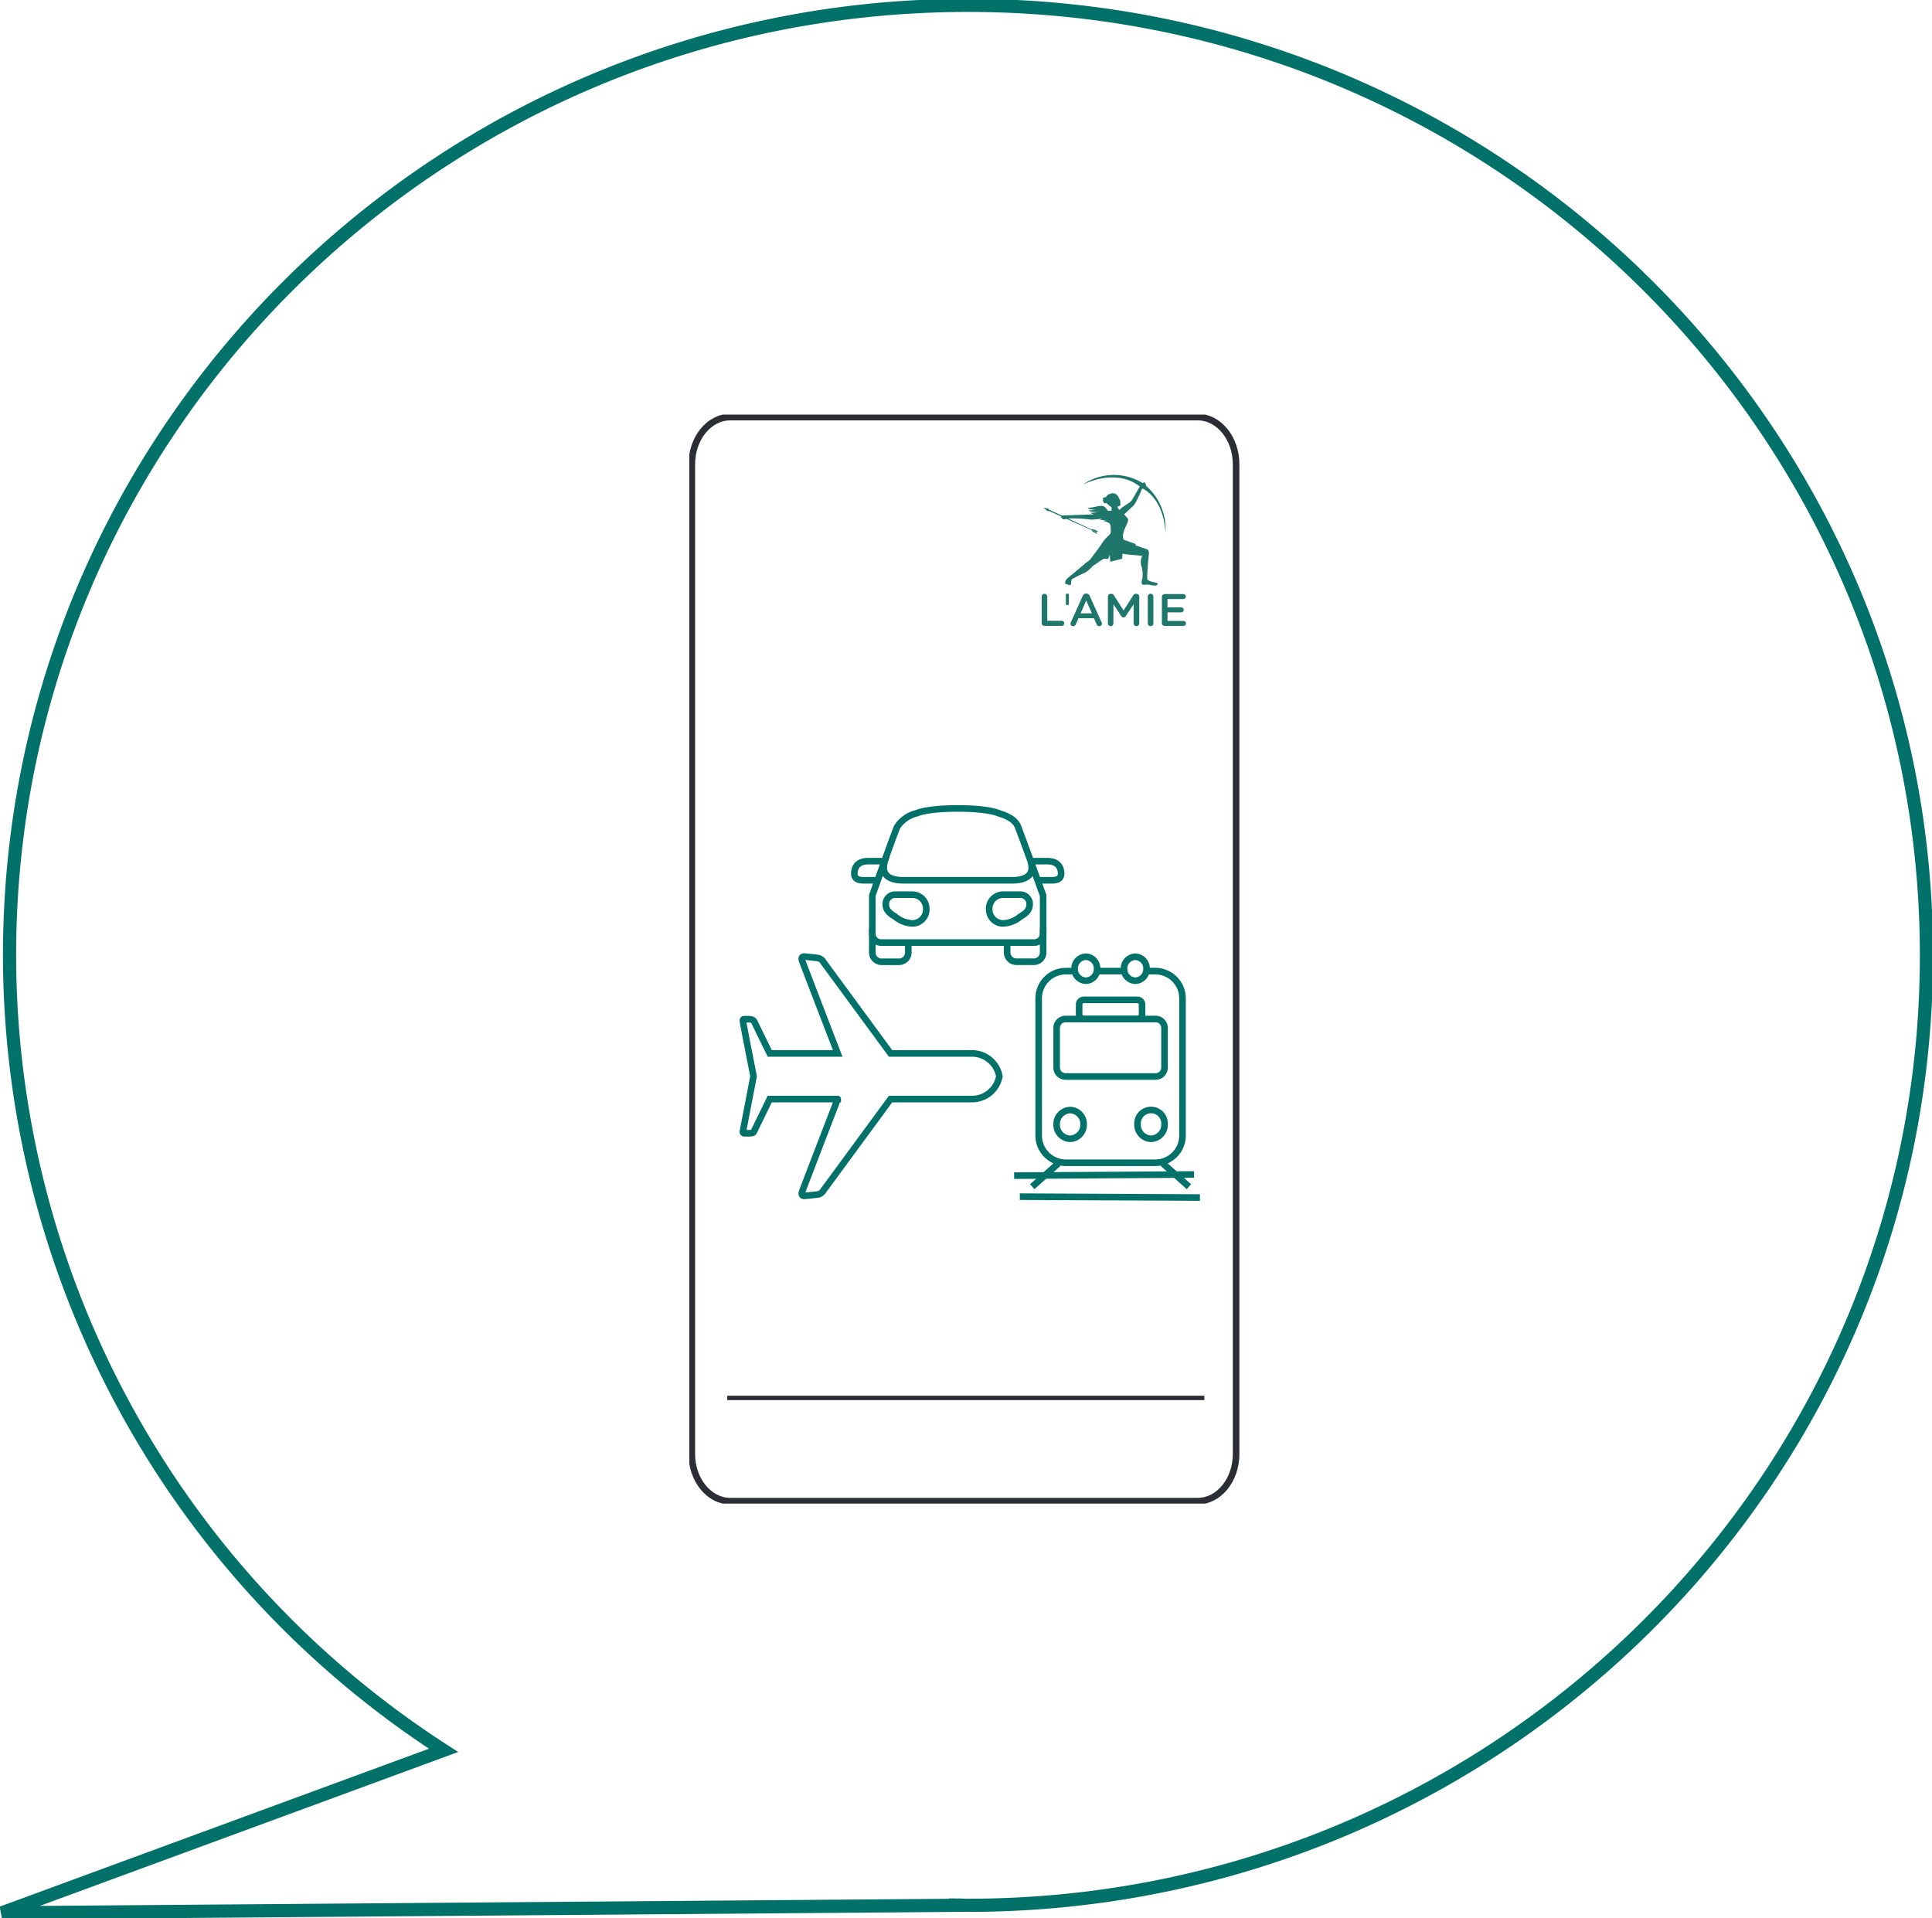 <svg xmlns="http://www.w3.org/2000/svg" xmlns:xlink="http://www.w3.org/1999/xlink" width="220" height="218.437" viewBox="0 0 220 218.437"><defs><clipPath id="clip-path"><path id="Pfad_252" data-name="Pfad 252" d="M0,22.394H52.423V-22.711H0Z" transform="translate(0 22.711)" fill="none"></path></clipPath><clipPath id="clip-path-3"><path id="Pfad_4" data-name="Pfad 4" d="M0-178.583H220V39.854H0Z" transform="translate(0 178.583)" fill="none" stroke="#017169" stroke-width="1.5"></path></clipPath><clipPath id="clip-path-4"><path id="Pfad_930" data-name="Pfad 930" d="M0,13.858H71.006v-124.01H0Z" transform="translate(0 110.152)" fill="none"></path></clipPath><clipPath id="clip-path-5"><path id="Pfad_940" data-name="Pfad 940" d="M0-49.549H16.435V-66.8H0Z" transform="translate(0 66.797)" fill="none"></path></clipPath></defs><g id="Gruppe_1509" data-name="Gruppe 1509" transform="translate(-542 -144.758)"><g id="Gruppe_1498" data-name="Gruppe 1498" transform="translate(626.216 259.135)"><g id="Gruppe_738" data-name="Gruppe 738" transform="translate(0 -22.711)" clip-path="url(#clip-path)"><g id="Gruppe_730" data-name="Gruppe 730" transform="translate(0.373 17.269)"><path id="Pfad_244" data-name="Pfad 244" d="M12.052,5.474H2.866S-4.676-4.8-4.8-4.961A.877.877,0,0,0-5.483-5.4c-.524-.062-1.2-.131-1.418-.151-.246-.024-.436.091-.3.477.177.5,4.048,10.546,4.048,10.546h-7.738s-1.5-3.066-1.752-3.593c-.116-.24-.365-.3-.7-.306h-.429c-.076,0-.19,0-.171.224.026.3,1.208,6.272,1.208,6.272s-1.148,5.976-1.208,6.274c-.037.193.1.222.171.222h.429c.587-.006.58-.052.7-.3.255-.526,1.752-3.593,1.752-3.593h7.738S-7.026,20.715-7.2,21.217c-.134.385.056.5.3.477.22-.02.895-.089,1.418-.151a.877.877,0,0,0,.684-.437c.123-.163,7.665-10.435,7.665-10.435h9.186a3.155,3.155,0,0,0,3.2-2.6A3.165,3.165,0,0,0,12.052,5.474Z" transform="translate(13.954 5.552)" fill="none" stroke="#017169" stroke-width="0.75"></path></g><g id="Gruppe_731" data-name="Gruppe 731" transform="translate(30.473 14.035)"><path id="Pfad_245" data-name="Pfad 245" d="M1.9,0V2.727A1.061,1.061,0,0,1,.874,3.819H-1.174A1.061,1.061,0,0,1-2.2,2.727V1.636" transform="translate(2.197)" fill="none" stroke="#017169" stroke-width="0.75"></path></g><g id="Gruppe_732" data-name="Gruppe 732" transform="translate(15.117 14.035)"><path id="Pfad_246" data-name="Pfad 246" d="M1.9.812V1.9A1.061,1.061,0,0,1,.874,3H-1.174A1.061,1.061,0,0,1-2.2,1.9V-.824" transform="translate(2.197 0.824)" fill="none" stroke="#017169" stroke-width="0.75"></path></g><g id="Gruppe_733" data-name="Gruppe 733" transform="translate(27.401 0.943)"><path id="Pfad_247" data-name="Pfad 247" d="M0,0" fill="none" stroke="#017169" stroke-width="0.75"></path></g><g id="Gruppe_734" data-name="Gruppe 734" transform="translate(16.652 10.216)"><path id="Pfad_248" data-name="Pfad 248" d="M6.167,0H8.216A1.059,1.059,0,0,1,9.239,1.09c0,.713-.47,1.053-1.064,1.41a3.223,3.223,0,0,1-2.007.773A1.589,1.589,0,0,1,4.632,1.636,1.589,1.589,0,0,1,6.167,0ZM-4.07,0H-6.118A1.059,1.059,0,0,0-7.141,1.09c0,.713.47,1.053,1.064,1.41a3.219,3.219,0,0,0,2.007.773A1.589,1.589,0,0,0-2.534,1.636,1.589,1.589,0,0,0-4.07,0Z" transform="translate(7.141)" fill="none" stroke="#017169" stroke-width="0.75"></path></g><g id="Gruppe_735" data-name="Gruppe 735" transform="translate(13.07 0.398)"><path id="Pfad_249" data-name="Pfad 249" d="M1.4,7.583A1,1,0,0,1,.426,6.57V2.22S2.935-4.915,3.278-5.627A3.7,3.7,0,0,1,5.494-7.146s1.075-.544,4.659-.544,4.657.544,4.657.544c.643.195,1.813.594,2.179,1.482.417,1.011,2.889,7.885,2.889,7.885V6.57A1,1,0,0,1,18.9,7.583Zm.643-9.819C1.826-1.648.842.491,4.01.491H16.3c3.166,0,2.182-2.139,1.966-2.727M1.69-1.69H-.034c-1.318,0-1.586.836-1.586,1.412s.4.769,1.066.769H.864M18.614-1.69h1.726c1.316,0,1.586.836,1.586,1.412s-.4.769-1.066.769H19.441" transform="translate(1.62 7.69)" fill="none" stroke="#017169" stroke-width="0.75"></path></g><g id="Gruppe_736" data-name="Gruppe 736" transform="translate(38.666 22.196)"><path id="Pfad_250" data-name="Pfad 250" d="M3.321.812a.53.53,0,0,1-.513.546H-3.334A.53.53,0,0,1-3.845.812V-.278a.53.53,0,0,1,.511-.546H2.808a.53.53,0,0,1,.513.546Z" transform="translate(3.845 0.824)" fill="none" stroke="#017169" stroke-width="0.75"></path></g><g id="Gruppe_737" data-name="Gruppe 737" transform="translate(33.33 17.286)"><path id="Pfad_251" data-name="Pfad 251" d="M0,13l2.954-2.637M17.837,13l-2.954-2.637M4.819-11.547H3.8A3.1,3.1,0,0,0,.729-8.429V7.155A3.1,3.1,0,0,0,3.8,10.273H14.037a3.1,3.1,0,0,0,3.071-3.118V-8.429a3.1,3.1,0,0,0-3.071-3.118h-.99m-2.576,0H7.445m4.288,1.092a1.323,1.323,0,0,1-1.28-1.364,1.324,1.324,0,0,1,1.28-1.364,1.324,1.324,0,0,1,1.28,1.364A1.323,1.323,0,0,1,11.734-10.455Zm-5.63,0a1.323,1.323,0,0,1-1.28-1.364A1.324,1.324,0,0,1,6.1-13.184,1.324,1.324,0,0,1,7.382-11.82,1.323,1.323,0,0,1,6.1-10.455ZM2.775-5.093a1.014,1.014,0,0,1,1.025-1H14.037a1.013,1.013,0,0,1,1.023,1V-.547a1.013,1.013,0,0,1-1.023,1H3.8a1.015,1.015,0,0,1-1.025-1ZM4.311,7.544A1.589,1.589,0,0,1,2.775,5.908,1.589,1.589,0,0,1,4.311,4.271,1.587,1.587,0,0,1,5.846,5.908,1.587,1.587,0,0,1,4.311,7.544Zm9.214,0a1.589,1.589,0,0,1-1.536-1.637,1.539,1.539,0,1,1,3.071,0A1.589,1.589,0,0,1,13.525,7.544Z" transform="translate(0 13.184)" fill="none" stroke="#017169" stroke-width="0.75"></path></g></g><g id="Gruppe_739" data-name="Gruppe 739" transform="translate(31.269 19.369)"><path id="Pfad_253" data-name="Pfad 253" d="M0,.08,20.476-.052" transform="translate(0 0.052)" fill="none" stroke="#017169" stroke-width="0.75"></path></g><g id="Gruppe_741" data-name="Gruppe 741" transform="translate(0 -22.711)" clip-path="url(#clip-path)"><g id="Gruppe_740" data-name="Gruppe 740" transform="translate(31.913 44.605)"><path id="Pfad_254" data-name="Pfad 254" d="M0,0,20.508.1" fill="none" stroke="#017169" stroke-width="0.75"></path></g></g></g><g id="Gruppe_1497" data-name="Gruppe 1497" transform="translate(542 144.758)"><g id="Gruppe_10" data-name="Gruppe 10" transform="translate(0 0)" clip-path="url(#clip-path-3)"><g id="Gruppe_9" data-name="Gruppe 9" transform="translate(0.225 0.612)"><path id="Pfad_3" data-name="Pfad 3" d="M46.024,19.038c0,59.746-48.863,108.179-109.139,108.179-.4,0-.786-.026-1.18-.029l.009.029-108.832.855,50.288-18.5a107.829,107.829,0,0,1-49.426-90.535c0-59.746,48.864-108.179,109.14-108.179S46.024-40.707,46.024,19.038Z" transform="translate(173.118 89.141)" fill="none" stroke="#017169" stroke-width="1.5"></path></g></g></g><g id="Gruppe_1495" data-name="Gruppe 1495" transform="translate(620.497 191.972)" clip-path="url(#clip-path-4)"><g id="Gruppe_1494" data-name="Gruppe 1494" transform="translate(0.281 0.282)"><path id="Pfad_929" data-name="Pfad 929" d="M0,13.2V-99.526c0-2.95,1.968-5.362,4.373-5.362H57.606c2.4,0,4.373,2.413,4.373,5.362V13.2c0,2.95-1.968,5.362-4.373,5.362H4.373C1.968,18.558,0,16.145,0,13.2Z" transform="translate(0 104.888)" fill="none" stroke="#2b2e34" stroke-width="0.75"></path></g></g><g id="Gruppe_1496" data-name="Gruppe 1496" transform="translate(624.814 303.948)"><path id="Pfad_896" data-name="Pfad 896" d="M0,0H54.327" transform="translate(0)" fill="none" stroke="#2b2e34" stroke-width="0.5"></path></g><g id="Gruppe_1512" data-name="Gruppe 1512" transform="translate(660.617 265.609)"><g id="Gruppe_1508" data-name="Gruppe 1508" transform="translate(0 -66.797)" clip-path="url(#clip-path-5)"><g id="Gruppe_1499" data-name="Gruppe 1499" transform="translate(2.752 13.547)"><path id="Pfad_931" data-name="Pfad 931" d="M0-.2V.968a.26.26,0,0,0,.179.068A.235.235,0,0,0,.342.968V-.2A.283.283,0,0,0,.179-.265.27.27,0,0,0,0-.2" transform="translate(0 0.265)" fill="#1f766b"></path></g><g id="Gruppe_1500" data-name="Gruppe 1500" transform="translate(0 13.564)"><path id="Pfad_932" data-name="Pfad 932" d="M0-9.584a.317.317,0,0,0,.322.322H2.283a.29.29,0,0,0,.29-.29.29.29,0,0,0-.29-.291H.638V-12.6a.314.314,0,0,0-.316-.317A.316.316,0,0,0,0-12.6Z" transform="translate(0 12.92)" fill="#1f766b"></path></g><g id="Gruppe_1501" data-name="Gruppe 1501" transform="translate(3.283 13.539)"><path id="Pfad_933" data-name="Pfad 933" d="M-10.254-9.777a.275.275,0,0,0-.036-.135l-1.349-3.009a.4.4,0,0,0-.379-.26h-.031a.4.4,0,0,0-.384.26l-1.349,3.009a.328.328,0,0,0-.042.145.292.292,0,0,0,.3.3.307.307,0,0,0,.3-.2l.306-.7h1.764l.3.68a.329.329,0,0,0,.311.223.3.3,0,0,0,.3-.306m-1.152-1.162h-1.276l.638-1.468Z" transform="translate(13.824 13.181)" fill="#1f766b"></path></g><g id="Gruppe_1502" data-name="Gruppe 1502" transform="translate(7.542 13.57)"><path id="Pfad_934" data-name="Pfad 934" d="M0-9.673a.306.306,0,0,0,.311.311.31.31,0,0,0,.316-.311v-2.174l.882,1.323a.309.309,0,0,0,.265.166.311.311,0,0,0,.27-.166l.887-1.333v2.179a.321.321,0,0,0,.317.317.316.316,0,0,0,.322-.317v-3.04a.32.32,0,0,0-.322-.322H3.18a.321.321,0,0,0-.29.166L1.785-11.146l-1.1-1.723a.336.336,0,0,0-.3-.171H.322A.32.32,0,0,0,0-12.718Z" transform="translate(0 13.04)" fill="#1f766b"></path></g><g id="Gruppe_1503" data-name="Gruppe 1503" transform="translate(12.082 13.565)"><path id="Pfad_935" data-name="Pfad 935" d="M0-9.673a.316.316,0,0,0,.322.317.314.314,0,0,0,.316-.317v-3.051a.314.314,0,0,0-.316-.317A.316.316,0,0,0,0-12.723Z" transform="translate(0 13.04)" fill="#1f766b"></path></g><g id="Gruppe_1504" data-name="Gruppe 1504" transform="translate(13.69 13.59)"><path id="Pfad_936" data-name="Pfad 936" d="M-.924-10.433H1.213a.284.284,0,0,0,.285-.285A.288.288,0,0,0,1.213-11H-.608v-.976H.954a.284.284,0,0,0,.285-.28.289.289,0,0,0-.285-.29H-.608v-.944h1.8a.285.285,0,0,0,.285-.285.288.288,0,0,0-.285-.285H-.924a.317.317,0,0,0-.322.322v2.988a.317.317,0,0,0,.322.322" transform="translate(1.246 14.065)" fill="#1f766b"></path></g><g id="Gruppe_1505" data-name="Gruppe 1505" transform="translate(8.181 3.794)"><path id="Pfad_937" data-name="Pfad 937" d="M0,0" fill="#1f766b"></path></g><g id="Gruppe_1506" data-name="Gruppe 1506" transform="translate(2.186 0.868)"><path id="Pfad_938" data-name="Pfad 938" d="M-2.851-10.778c-.331.008-1.108-.009-.978.149-.018.116.259.319.259.319a1.57,1.57,0,0,0,.5-.1,16.477,16.477,0,0,1,2.726.137c.336-.022.92-.082,1.261-.118L.6-10.293s.128.111.774.044l.005,0-.418.092a3.648,3.648,0,0,1,.726.291.908.908,0,0,1,.14.433c.017.65.054.7-.218.955L1.636-8.5a4.152,4.152,0,0,0-.8.917C.474-7.02-.221-6.132-.416-5.859s-.381.318-.738.637-1.911,1.6-1.911,1.6-.275.278-.27.4-.1.295.176.3c.349.15.494.134.484-.131a.936.936,0,0,1,.082-.437s.835-.472,1.5-.748A3.68,3.68,0,0,0-.214-5S0-5.125.158-5.243s.883-.588.883-.588l.5.026.182-.482.056.805,1.36-.338.031-.588c.225.1,2.263.241,2.263.241a1.615,1.615,0,0,0-.131,1.1,3.385,3.385,0,0,1,.137,1.5c-.129.329-.134.719.111.71s.229-.017.433-.024,1.084.25,1.157.006.075-.137-.215-.229-.845-.14-.937-.423a21.539,21.539,0,0,1,.156-2.425c-.006-.184.178-.85-.217-.965-.152-.044-.7-.234-1.258-.429l0-.158L3.291-8a1.454,1.454,0,0,1-.066-.381c.023-.854.694-1.589.575-1.957a2.3,2.3,0,0,0-.448-.525c.345-.324.95-.893,1.137-1.074a10.186,10.186,0,0,0,.872-1.783s.384-.323.513-.448c0,0-.128-.418-.238-.353-.214.09-.121.03-.28.184s-.129.231-.218.317-.823,1.483-1,1.655-.788.53-1.115.792a1.711,1.711,0,0,0-.221.2l-.02-.018-.206-.355c.11-.033.334-.107.351-.175a4.323,4.323,0,0,0-.013-.506,1.571,1.571,0,0,0-.159-.336.737.737,0,0,0-.8-.508.96.96,0,0,0-.682.436l0,.013s-.326-.013-.322.1c-.027.268.073.575.159.569a2.29,2.29,0,0,0,.274.008,2.443,2.443,0,0,0,.549.454h.013l-.013,0-.011.4s-.207,0-.384,0L1.2-11.673c-.345-.406-1.211.046-2,.057,0,0,.1.2.965.223l-.84.063s.055.2,1.107.2l-.895.086a.558.558,0,0,0,.343.151.772.772,0,0,1-.169.034,2.672,2.672,0,0,0-.376,0" transform="translate(3.844 14.53)" fill="#1f766b"></path></g><g id="Gruppe_1507" data-name="Gruppe 1507" transform="translate(4.705 0)"><path id="Pfad_939" data-name="Pfad 939" d="M-19.6-2.782a6.527,6.527,0,0,1,2.577,5.635c-.252-4.2-2.793-5.121-2.793-5.121s-2.2-2.361-6.6-.374a6.277,6.277,0,0,1,6.813-.14" transform="translate(26.416 3.75)" fill="#1f766b"></path></g></g><g id="Gruppe_1509-2" data-name="Gruppe 1509" transform="translate(0.183 -63.026)"><path id="Pfad_941" data-name="Pfad 941" d="M-1.492-1.125l.085-.047L3.452,1.007l.591.247-.275-.138.287.115L3.487.949-1.374-1.315-1.4-1.406l-.612-.11Z" transform="translate(2.011 1.516)" fill="#1f766b"></path></g><g id="Gruppe_1510" data-name="Gruppe 1510" transform="translate(5.612 -60.572)"><path id="Pfad_942" data-name="Pfad 942" d="M-2.44-.724l-.494-.235-.356-.017.637.293Z" transform="translate(3.289 0.976)" fill="#1f766b"></path></g><g id="Gruppe_1511" data-name="Gruppe 1511" transform="translate(5.578 -60.565)"><path id="Pfad_943" data-name="Pfad 943" d="M-2.137-1.455-2.6-1.676l-.28-.286.67.32Z" transform="translate(2.881 1.962)" fill="#1f766b"></path></g></g></g></svg>